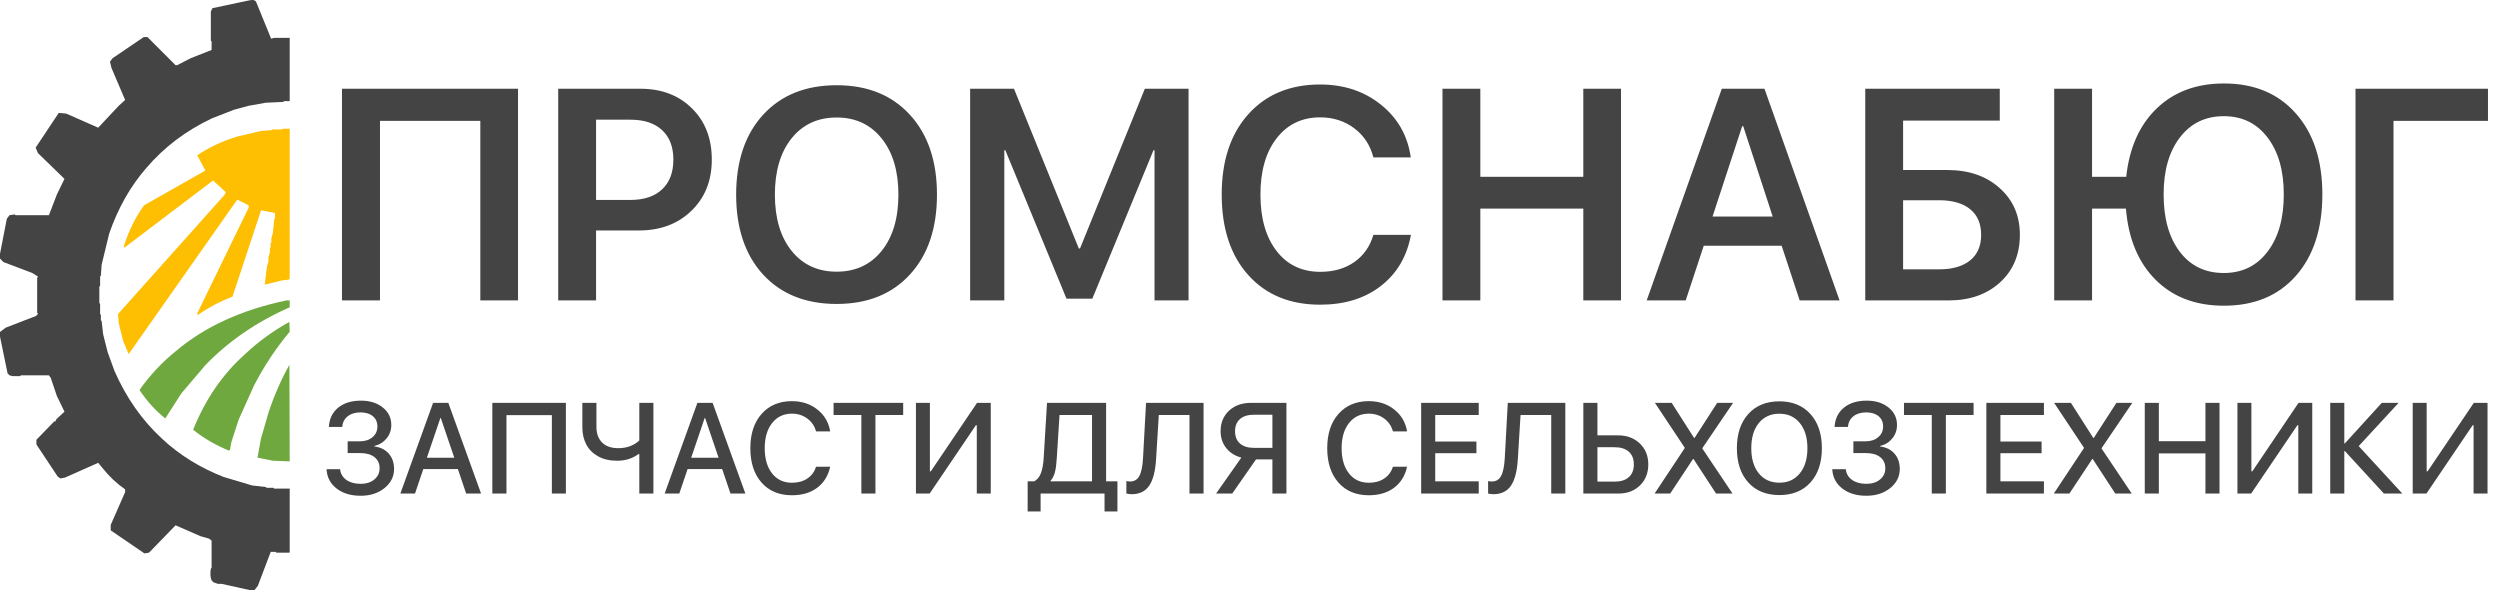 <?xml version="1.0" encoding="UTF-8"?> <svg xmlns="http://www.w3.org/2000/svg" width="233" height="55" viewBox="0 0 233 55" fill="none"><path d="M48.279 28H44.766V11.266H35.414V28H31.873V8.271H48.279V28ZM52.025 8.271H59.695C61.664 8.271 63.264 8.882 64.494 10.104C65.725 11.316 66.34 12.906 66.34 14.875C66.34 16.835 65.706 18.425 64.439 19.646C63.182 20.868 61.55 21.479 59.545 21.479H55.553V28H52.025V8.271ZM55.553 11.156V18.635H58.752C60.019 18.635 61.003 18.307 61.705 17.65C62.407 16.994 62.758 16.069 62.758 14.875C62.758 13.69 62.407 12.774 61.705 12.127C61.012 11.48 60.033 11.156 58.766 11.156H55.553ZM77.975 7.943C80.846 7.943 83.12 8.859 84.797 10.691C86.483 12.523 87.326 15.007 87.326 18.143C87.326 21.278 86.483 23.762 84.797 25.594C83.12 27.417 80.846 28.328 77.975 28.328C75.094 28.328 72.811 27.417 71.125 25.594C69.448 23.762 68.609 21.278 68.609 18.143C68.609 15.007 69.448 12.523 71.125 10.691C72.811 8.859 75.094 7.943 77.975 7.943ZM82.172 12.906C81.133 11.603 79.734 10.951 77.975 10.951C76.216 10.951 74.816 11.598 73.777 12.893C72.738 14.187 72.219 15.937 72.219 18.143C72.219 20.339 72.738 22.085 73.777 23.379C74.816 24.673 76.216 25.32 77.975 25.32C79.734 25.32 81.133 24.673 82.172 23.379C83.211 22.085 83.731 20.339 83.731 18.143C83.731 15.946 83.211 14.2 82.172 12.906ZM110.773 28H107.602V14H107.506L101.805 27.836H99.398L93.697 14H93.602V28H90.416V8.271H94.504L100.547 23.16H100.656L106.699 8.271H110.773V28ZM123.037 28.396C120.221 28.396 117.988 27.476 116.338 25.635C114.688 23.794 113.863 21.292 113.863 18.129C113.863 14.984 114.688 12.492 116.338 10.65C117.997 8.8 120.23 7.875 123.037 7.875C125.261 7.875 127.152 8.504 128.711 9.762C130.27 11.01 131.195 12.646 131.486 14.67H128C127.708 13.531 127.111 12.624 126.209 11.949C125.307 11.275 124.249 10.938 123.037 10.938C121.342 10.938 119.988 11.589 118.977 12.893C117.974 14.187 117.473 15.932 117.473 18.129C117.473 20.344 117.974 22.098 118.977 23.393C119.979 24.687 121.337 25.334 123.051 25.334C124.29 25.334 125.343 25.033 126.209 24.432C127.084 23.821 127.681 22.973 128 21.889H131.5C131.126 23.912 130.188 25.503 128.684 26.66C127.189 27.818 125.307 28.396 123.037 28.396ZM151.078 28H147.564V19.441H137.967V28H134.439V8.271H137.967V16.475H147.564V8.271H151.078V28ZM167.73 28L166.049 22.9H158.789L157.107 28H153.471L160.471 8.271H164.449L171.449 28H167.73ZM162.371 11.758L159.609 20.18H165.215L162.467 11.758H162.371ZM188.252 21.889C188.252 23.712 187.637 25.188 186.406 26.318C185.176 27.439 183.576 28 181.607 28H173.842V8.271H186.379V11.238H177.369V15.846H181.498C183.494 15.846 185.117 16.406 186.365 17.527C187.623 18.639 188.252 20.093 188.252 21.889ZM177.369 25.102H180.719C181.967 25.102 182.934 24.824 183.617 24.268C184.301 23.712 184.643 22.919 184.643 21.889C184.643 20.85 184.301 20.052 183.617 19.496C182.934 18.94 181.963 18.662 180.705 18.662H177.369V25.102ZM207.27 28.492C204.635 28.492 202.512 27.686 200.898 26.072C199.285 24.459 198.365 22.249 198.137 19.441H194.979V28H191.451V8.271H194.979V16.475H198.164C198.456 13.768 199.404 11.644 201.008 10.104C202.621 8.554 204.708 7.779 207.27 7.779C210.095 7.779 212.328 8.709 213.969 10.568C215.618 12.419 216.443 14.939 216.443 18.129C216.443 21.31 215.623 23.835 213.982 25.703C212.342 27.562 210.104 28.492 207.27 28.492ZM211.33 12.81C210.327 11.489 208.969 10.828 207.256 10.828C205.542 10.828 204.18 11.489 203.168 12.81C202.156 14.123 201.65 15.896 201.65 18.129C201.65 20.362 202.152 22.139 203.154 23.461C204.157 24.783 205.524 25.443 207.256 25.443C208.969 25.443 210.327 24.783 211.33 23.461C212.342 22.139 212.848 20.362 212.848 18.129C212.848 15.896 212.342 14.123 211.33 12.81ZM223.074 28H219.533V8.271H231.879V11.266H223.074V28Z" fill="#444444"></path><path d="M32.402 42.227V41.131H33.539C34.023 41.131 34.416 41.002 34.717 40.744C35.022 40.486 35.174 40.154 35.174 39.748C35.174 39.342 35.031 39.022 34.746 38.787C34.465 38.553 34.082 38.435 33.598 38.435C33.105 38.435 32.707 38.557 32.402 38.799C32.102 39.037 31.932 39.367 31.893 39.789H30.65C30.693 39.031 30.982 38.434 31.518 37.996C32.053 37.559 32.76 37.34 33.639 37.34C34.471 37.34 35.15 37.553 35.678 37.978C36.205 38.4 36.469 38.945 36.469 39.613C36.469 40.086 36.322 40.502 36.029 40.861C35.74 41.217 35.361 41.451 34.893 41.565V41.611C35.459 41.682 35.906 41.904 36.234 42.279C36.562 42.654 36.727 43.129 36.727 43.703C36.727 44.414 36.43 45.01 35.836 45.49C35.242 45.967 34.502 46.205 33.615 46.205C32.697 46.205 31.947 45.978 31.365 45.525C30.783 45.072 30.473 44.473 30.434 43.727H31.699C31.738 44.141 31.93 44.473 32.273 44.723C32.621 44.969 33.066 45.092 33.609 45.092C34.137 45.092 34.562 44.957 34.887 44.688C35.215 44.418 35.379 44.068 35.379 43.639C35.379 43.197 35.219 42.852 34.898 42.602C34.582 42.352 34.141 42.227 33.574 42.227H32.402ZM43.447 46L42.674 43.715H39.451L38.678 46H37.312L40.365 37.545H41.783L44.836 46H43.447ZM41.045 38.951L39.785 42.66H42.34L41.08 38.951H41.045ZM52.74 46H51.434V38.688H47.203V46H45.885V37.545H52.74V46ZM60.897 46H59.584V42.32H59.502C59.275 42.496 58.99 42.645 58.647 42.766C58.303 42.883 57.922 42.941 57.504 42.941C56.82 42.941 56.23 42.803 55.734 42.525C55.242 42.248 54.875 41.877 54.633 41.412C54.395 40.947 54.275 40.418 54.275 39.824V37.545H55.588V39.777C55.588 40.402 55.764 40.891 56.115 41.242C56.467 41.594 56.969 41.77 57.621 41.77C58.051 41.77 58.434 41.701 58.77 41.565C59.105 41.428 59.377 41.256 59.584 41.049V37.545H60.897V46ZM68.08 46L67.307 43.715H64.084L63.31 46H61.945L64.998 37.545H66.416L69.469 46H68.08ZM65.678 38.951L64.418 42.66H66.973L65.713 38.951H65.678ZM73.805 46.158C72.617 46.158 71.674 45.764 70.975 44.975C70.279 44.185 69.932 43.117 69.932 41.77C69.932 40.43 70.281 39.365 70.981 38.576C71.684 37.783 72.625 37.387 73.805 37.387C74.734 37.387 75.525 37.647 76.178 38.166C76.834 38.682 77.232 39.361 77.373 40.205H76.055C75.918 39.705 75.644 39.305 75.234 39.004C74.828 38.703 74.352 38.553 73.805 38.553C73.035 38.553 72.42 38.846 71.959 39.432C71.502 40.014 71.273 40.793 71.273 41.77C71.273 42.758 71.502 43.543 71.959 44.125C72.416 44.703 73.033 44.992 73.811 44.992C74.373 44.992 74.85 44.861 75.24 44.6C75.635 44.338 75.906 43.971 76.055 43.498H77.373C77.189 44.338 76.785 44.992 76.16 45.461C75.539 45.926 74.754 46.158 73.805 46.158ZM81.592 46H80.279V38.676H77.689V37.545H84.176V38.676H81.592V46ZM91.037 46V39.637H90.949L86.643 46H85.365V37.545H86.666V43.926H86.754L91.061 37.545H92.338V46H91.037ZM98.49 42.73C98.459 43.254 98.402 43.678 98.32 44.002C98.238 44.322 98.102 44.594 97.91 44.816V44.863H101.777V38.676H98.748L98.49 42.73ZM96.984 46V47.67H95.777V44.863H96.393C96.682 44.695 96.891 44.435 97.019 44.084C97.152 43.732 97.236 43.262 97.272 42.672L97.582 37.545H103.09V44.863H104.145V47.67H102.943V46H96.984ZM112.172 46H110.859V38.676H108L107.748 42.772C107.682 43.9 107.469 44.73 107.109 45.262C106.75 45.793 106.203 46.059 105.469 46.059C105.277 46.059 105.113 46.037 104.977 45.994V44.834C105.086 44.861 105.201 44.875 105.322 44.875C105.713 44.875 106 44.705 106.184 44.365C106.371 44.022 106.486 43.469 106.529 42.707L106.811 37.545H112.172V46ZM118.588 41.74V38.652H116.865C116.307 38.652 115.873 38.787 115.564 39.057C115.26 39.326 115.107 39.705 115.107 40.193C115.107 40.685 115.26 41.066 115.564 41.336C115.873 41.605 116.307 41.74 116.865 41.74H118.588ZM117.059 42.818L114.844 46H113.338L115.693 42.648C115.107 42.496 114.639 42.201 114.287 41.764C113.936 41.322 113.76 40.797 113.76 40.188C113.76 39.402 114.021 38.766 114.545 38.277C115.072 37.789 115.758 37.545 116.602 37.545H119.895V46H118.588V42.818H117.059ZM127.57 46.158C126.383 46.158 125.439 45.764 124.74 44.975C124.045 44.185 123.697 43.117 123.697 41.77C123.697 40.43 124.047 39.365 124.746 38.576C125.449 37.783 126.391 37.387 127.57 37.387C128.5 37.387 129.291 37.647 129.943 38.166C130.6 38.682 130.998 39.361 131.139 40.205H129.82C129.684 39.705 129.41 39.305 129 39.004C128.594 38.703 128.117 38.553 127.57 38.553C126.801 38.553 126.186 38.846 125.725 39.432C125.268 40.014 125.039 40.793 125.039 41.77C125.039 42.758 125.268 43.543 125.725 44.125C126.182 44.703 126.799 44.992 127.576 44.992C128.139 44.992 128.615 44.861 129.006 44.6C129.4 44.338 129.672 43.971 129.82 43.498H131.139C130.955 44.338 130.551 44.992 129.926 45.461C129.305 45.926 128.52 46.158 127.57 46.158ZM137.818 44.863V46H132.451V37.545H137.818V38.676H133.764V41.148H137.602V42.238H133.764V44.863H137.818ZM145.887 46H144.574V38.676H141.715L141.463 42.772C141.396 43.9 141.184 44.73 140.824 45.262C140.465 45.793 139.918 46.059 139.184 46.059C138.992 46.059 138.828 46.037 138.691 45.994V44.834C138.801 44.861 138.916 44.875 139.037 44.875C139.428 44.875 139.715 44.705 139.898 44.365C140.086 44.022 140.201 43.469 140.244 42.707L140.525 37.545H145.887V46ZM147.568 46V37.545H148.881V40.574H150.791C151.623 40.574 152.303 40.826 152.83 41.33C153.357 41.834 153.621 42.486 153.621 43.287C153.621 44.088 153.361 44.74 152.842 45.244C152.326 45.748 151.656 46 150.832 46H147.568ZM148.881 44.887H150.486C151.057 44.887 151.496 44.748 151.805 44.471C152.117 44.193 152.273 43.799 152.273 43.287C152.273 42.772 152.117 42.375 151.805 42.098C151.492 41.82 151.053 41.682 150.486 41.682H148.881V44.887ZM154.207 46L157.014 41.764V41.723L154.236 37.545H155.801L157.887 40.815H157.934L160.043 37.545H161.525L158.66 41.77V41.805L161.473 46H159.938L157.834 42.777H157.793L155.66 46H154.207ZM165.838 37.404C167.053 37.404 168.016 37.797 168.727 38.582C169.441 39.367 169.799 40.432 169.799 41.775C169.799 43.119 169.443 44.184 168.732 44.969C168.021 45.75 167.057 46.141 165.838 46.141C164.619 46.141 163.654 45.75 162.943 44.969C162.232 44.184 161.877 43.119 161.877 41.775C161.877 40.432 162.232 39.367 162.943 38.582C163.654 37.797 164.619 37.404 165.838 37.404ZM165.838 38.559C165.033 38.559 164.395 38.848 163.922 39.426C163.453 40.004 163.219 40.787 163.219 41.775C163.219 42.76 163.453 43.541 163.922 44.119C164.395 44.697 165.033 44.986 165.838 44.986C166.639 44.986 167.273 44.697 167.742 44.119C168.215 43.541 168.451 42.76 168.451 41.775C168.451 40.787 168.215 40.004 167.742 39.426C167.273 38.848 166.639 38.559 165.838 38.559ZM172.734 42.227V41.131H173.871C174.355 41.131 174.748 41.002 175.049 40.744C175.354 40.486 175.506 40.154 175.506 39.748C175.506 39.342 175.363 39.022 175.078 38.787C174.797 38.553 174.414 38.435 173.93 38.435C173.438 38.435 173.039 38.557 172.734 38.799C172.434 39.037 172.264 39.367 172.225 39.789H170.982C171.025 39.031 171.314 38.434 171.85 37.996C172.385 37.559 173.092 37.34 173.971 37.34C174.803 37.34 175.482 37.553 176.01 37.978C176.537 38.4 176.801 38.945 176.801 39.613C176.801 40.086 176.654 40.502 176.361 40.861C176.072 41.217 175.693 41.451 175.225 41.565V41.611C175.791 41.682 176.238 41.904 176.566 42.279C176.895 42.654 177.059 43.129 177.059 43.703C177.059 44.414 176.762 45.01 176.168 45.49C175.574 45.967 174.834 46.205 173.947 46.205C173.029 46.205 172.279 45.978 171.697 45.525C171.115 45.072 170.805 44.473 170.766 43.727H172.031C172.07 44.141 172.262 44.473 172.605 44.723C172.953 44.969 173.398 45.092 173.941 45.092C174.469 45.092 174.895 44.957 175.219 44.688C175.547 44.418 175.711 44.068 175.711 43.639C175.711 43.197 175.551 42.852 175.23 42.602C174.914 42.352 174.473 42.227 173.906 42.227H172.734ZM181.354 46H180.041V38.676H177.451V37.545H183.938V38.676H181.354V46ZM190.494 44.863V46H185.127V37.545H190.494V38.676H186.439V41.148H190.277V42.238H186.439V44.863H190.494ZM191.414 46L194.221 41.764V41.723L191.443 37.545H193.008L195.094 40.815H195.141L197.25 37.545H198.732L195.867 41.77V41.805L198.68 46H197.145L195.041 42.777H195L192.867 46H191.414ZM206.859 46H205.547V42.256H201.205V46H199.893V37.545H201.205V41.119H205.547V37.545H206.859V46ZM214.201 46V39.637H214.113L209.807 46H208.529V37.545H209.83V43.926H209.918L214.225 37.545H215.502V46H214.201ZM219.832 41.576L223.898 46H222.182L218.537 42.033H218.49V46H217.178V37.545H218.49V41.33H218.537L221.982 37.545H223.553L219.832 41.576ZM230.537 46V39.637H230.449L226.143 46H224.865V37.545H226.166V43.926H226.254L230.561 37.545H231.838V46H230.537Z" fill="#444444"></path><path d="M23.219 0.036C23.586 -0.047 23.81 0.014 23.89 0.218L25.268 3.603L25.551 3.53H27V9.391L26.965 9.427H26.47L26.399 9.5L24.774 9.573L23.148 9.864L21.805 10.228L19.755 11.028C17.333 12.174 15.295 13.715 13.641 15.651C12.157 17.35 11.003 19.388 10.178 21.767L9.471 24.679L9.401 25.698L9.33 25.771V26.644L9.259 26.717V28.246L9.33 28.319V29.265L9.401 29.338V29.847L9.471 29.92L9.613 31.158L10.037 32.832L10.673 34.58C11.766 37.069 13.239 39.168 15.09 40.877C16.692 42.381 18.601 43.57 20.815 44.444L23.501 45.245L24.774 45.39L24.844 45.463H25.48L25.551 45.536H27V51.469L26.965 51.506H25.763L25.692 51.433H25.233L24.031 54.6L23.713 55H23.289L20.674 54.418H20.321L19.897 54.272L19.72 54.09C19.602 53.823 19.578 53.459 19.649 52.998L19.72 52.925V50.377L19.473 50.195L18.695 49.977L16.363 48.958L13.889 51.506L13.465 51.578L10.319 49.431V48.921L11.662 45.864V45.609C10.875 45.065 10.169 44.398 9.542 43.607L9.153 43.133L6.043 44.517L5.619 44.59L5.372 44.407L3.393 41.423V40.986L5.054 39.275H5.16L5.266 39.057L6.008 38.365L5.301 36.909L4.736 35.235L4.559 34.98H1.944L1.873 35.053H1.166L0.884 34.98L0.707 34.798L0 31.376V30.939L0.53 30.539L3.357 29.447L3.534 29.265L3.463 29.119V25.916L3.534 25.771L3.004 25.443L0.318 24.424L0 24.096V23.659L0.636 20.383L0.884 20.056L1.378 19.983L1.449 20.056H4.559L5.301 18.127L6.008 16.671L3.534 14.268L3.322 13.758L5.478 10.519L6.185 10.592L9.153 11.902L11.062 9.864L11.662 9.318L10.39 6.333L10.249 5.75L10.496 5.423L13.394 3.457H13.747L16.363 6.078H16.504L17.776 5.423L19.72 4.658V3.858L19.649 3.785V1.091L19.791 0.764L23.219 0.036Z" fill="#444444"></path><path d="M26.687 28H27V28.64C23.921 29.995 21.298 31.797 19.129 34.044L16.901 36.666L15.403 39C14.465 38.241 13.664 37.356 13 36.346C13.957 34.986 15.083 33.781 16.378 32.733C19.057 30.46 22.494 28.883 26.687 28Z" fill="#70A840"></path><path d="M26.969 30L27 30.925C25.738 32.423 24.633 34.083 23.688 35.904L22.25 39.096L21.562 41.202L21.438 41.904L21.344 42C20.094 41.489 18.979 40.84 18 40.053C19.137 37.215 20.752 34.864 22.844 33C24.069 31.847 25.444 30.847 26.969 30Z" fill="#70A840"></path><path d="M26.974 34L27 43L25.447 42.942L24 42.654L24.316 40.894L25.053 38.356C25.582 36.783 26.223 35.331 26.974 34Z" fill="#70A840"></path><path d="M26.35 12H26.966L27 12.033V25.967L26.897 26.066L26.282 26.132L24.675 26.528L24.88 24.844L25.017 24.382V23.986L25.154 23.524V23.127L25.222 23.061V22.665L25.291 22.599V22.203L25.427 21.741L25.564 20.42L25.633 20.354V19.858L24.333 19.594L21.667 27.651C20.482 28.104 19.399 28.677 18.419 29.368L18.385 29.203L23.171 19.363V19.132L22.111 18.604L11.992 33L11.479 31.778L11.068 30.127L11 29.269L20.915 18.174L21.051 17.91L19.855 16.821L11.581 23.094L11.547 22.929C12.003 21.498 12.63 20.233 13.427 19.132L19.137 15.896L18.385 14.476C19.465 13.737 20.707 13.153 22.111 12.726L24.367 12.198L25.325 12.132L25.393 12.066H26.282L26.35 12Z" fill="#FEBE02"></path></svg> 